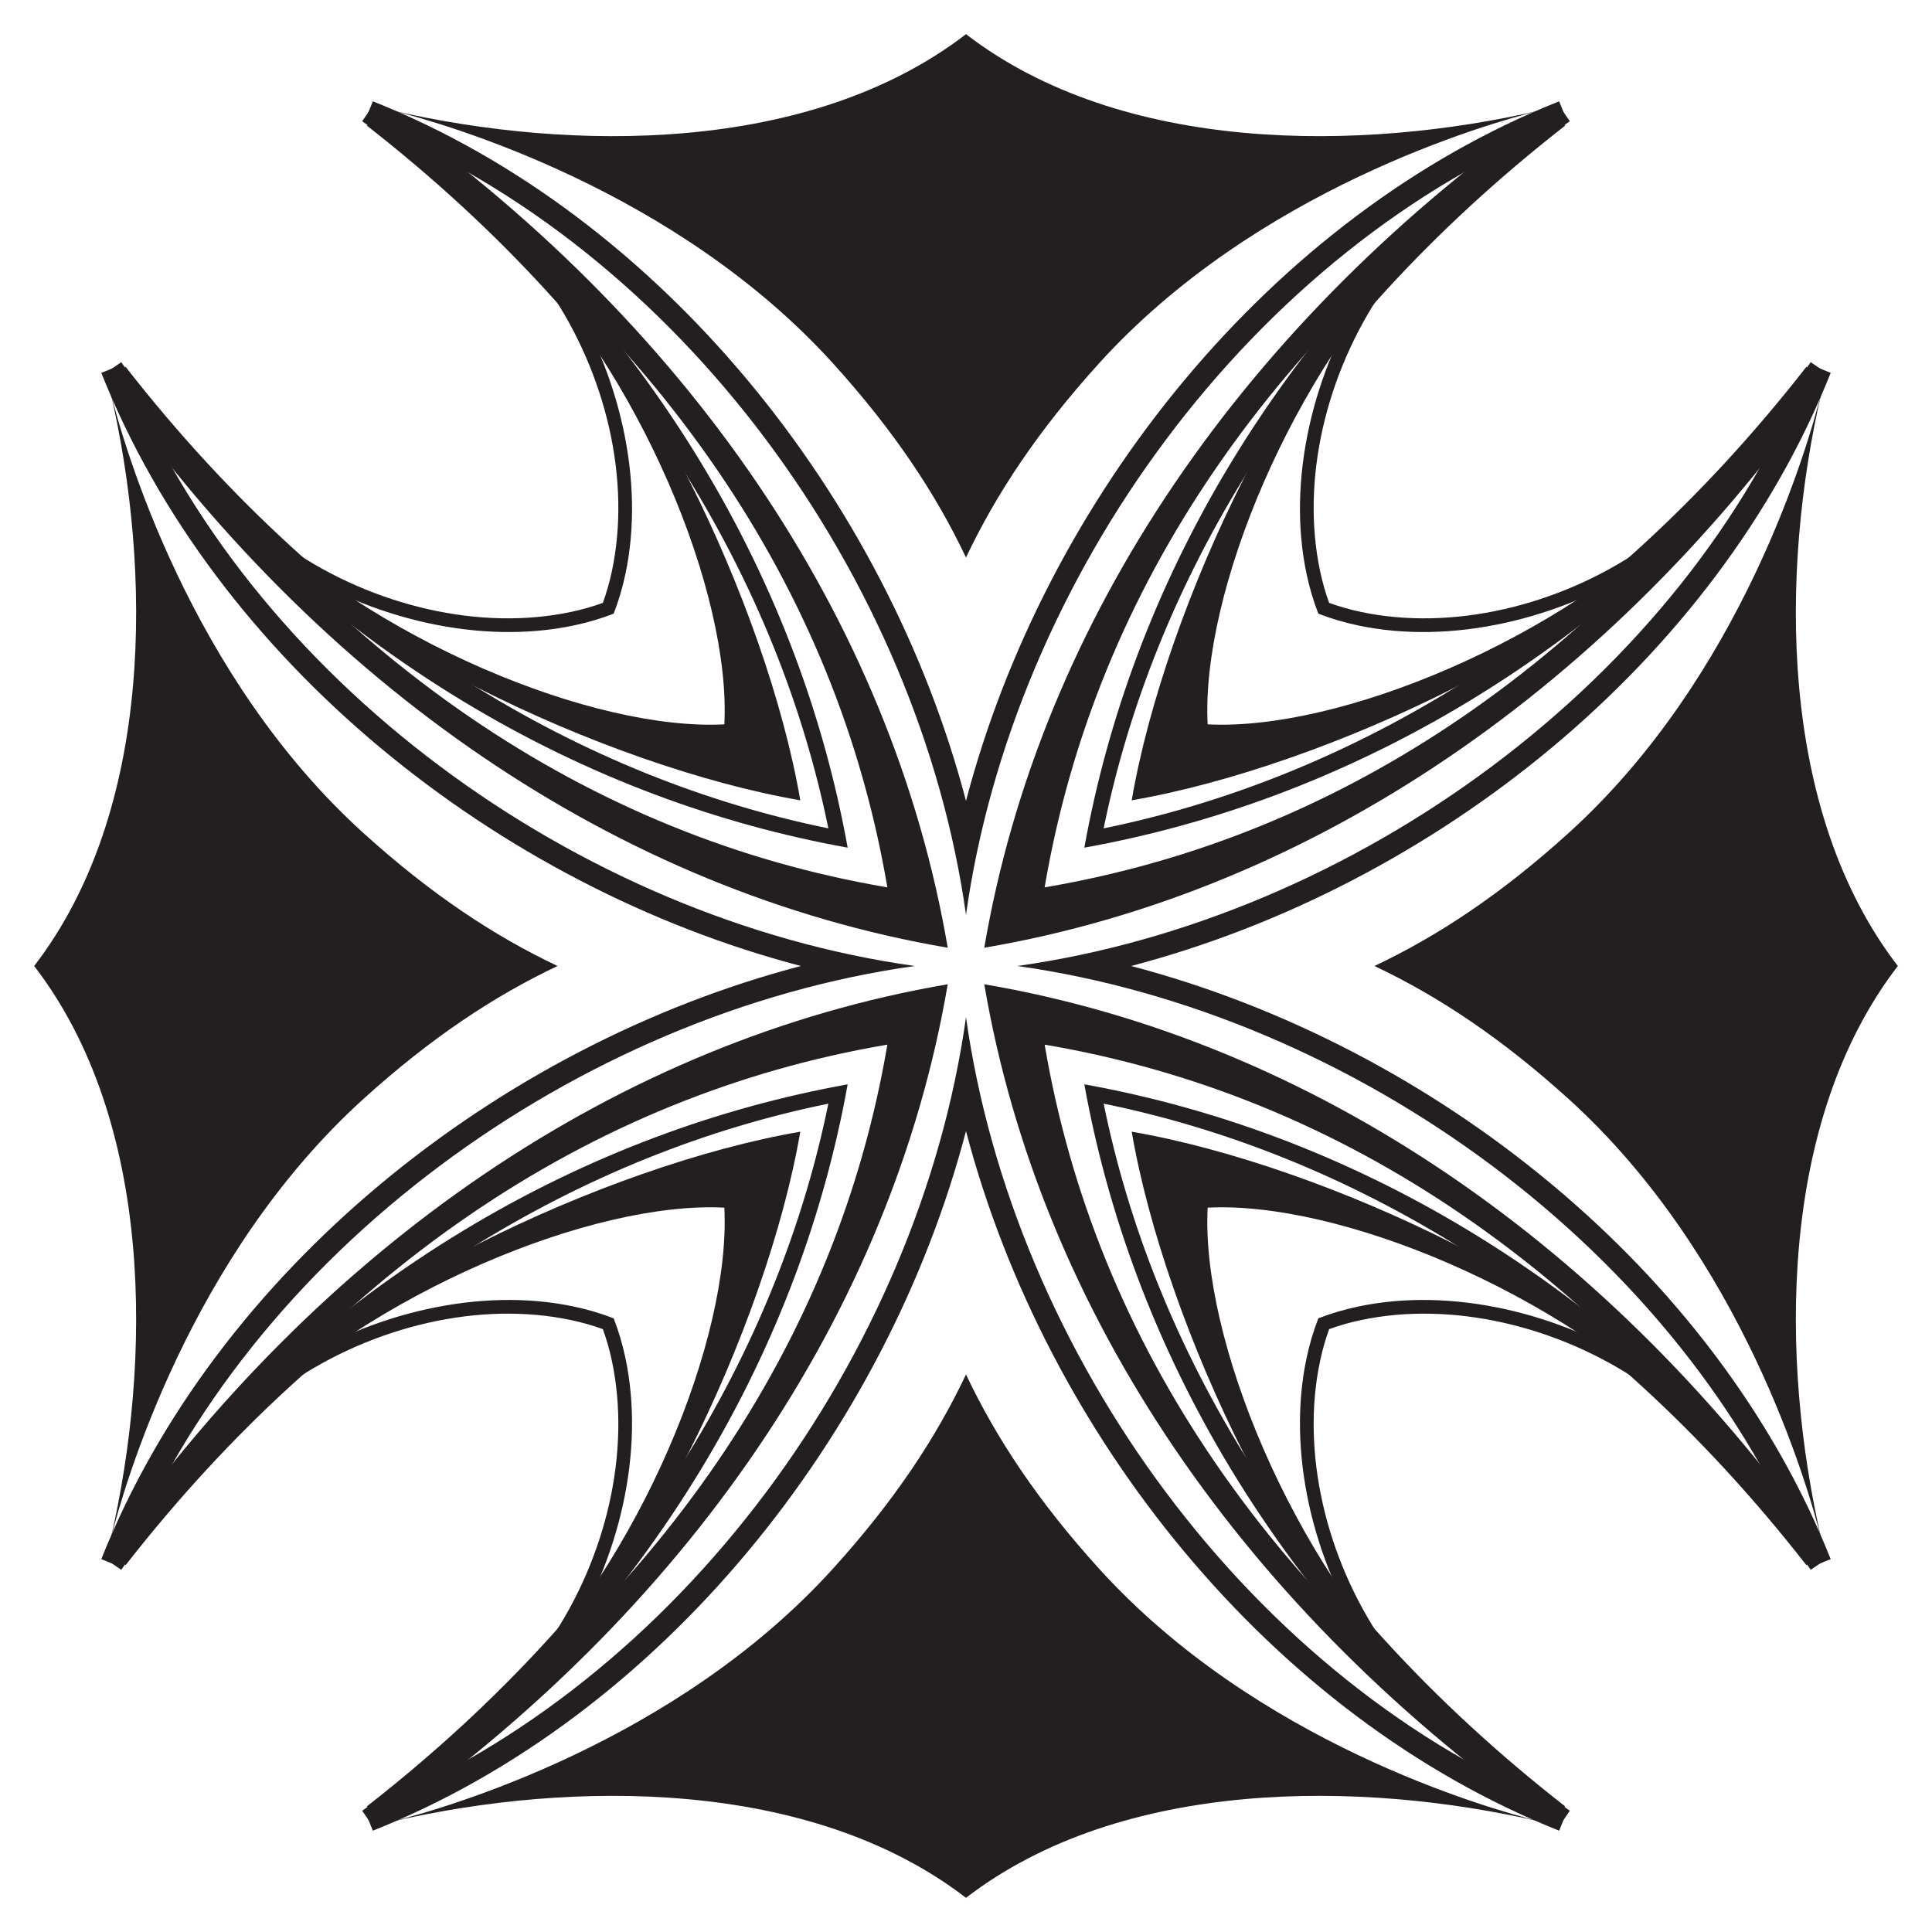 <?xml version="1.0" encoding="utf-8"?>

<!DOCTYPE svg PUBLIC "-//W3C//DTD SVG 1.1//EN" "http://www.w3.org/Graphics/SVG/1.1/DTD/svg11.dtd">
<svg version="1.1" id="Layer_1" xmlns="http://www.w3.org/2000/svg" xmlns:xlink="http://www.w3.org/1999/xlink" x="0px" y="0px"
	 viewBox="0 0 1658.68 1658.68" enable-background="new 0 0 1658.68 1658.68" xml:space="preserve">
<g>
	<g>
		<path fill="#231F20" d="M1131.833,526.847c10.714,4.184,22.037,7.551,33.94,10.068
			c79.602,16.963,173.749-4.707,248.41-53.516c-1.788-3.942-3.42-7.863-4.839-11.86
			c-71.636,48.863-162.942,70.401-241.074,53.78c-9.45-2.013-18.512-4.599-27.17-7.74
			c-3.141-8.657-5.727-17.72-7.74-27.17c-16.621-78.132,4.917-169.438,53.78-241.074
			c-3.996-1.419-7.917-3.051-11.86-4.839c-48.809,74.661-70.479,168.808-53.516,248.41
			C1124.282,504.809,1127.648,516.133,1131.833,526.847z"/>
		<path fill="#231F20" d="M1131.833,1131.833c-4.184,10.714-7.551,22.037-10.068,33.94
			c-16.963,79.602,4.707,173.749,53.516,248.41c3.942-1.788,7.863-3.42,11.86-4.839
			c-48.863-71.636-70.401-162.942-53.78-241.074c2.013-9.45,4.599-18.512,7.74-27.17
			c8.657-3.141,17.72-5.727,27.17-7.74c78.132-16.621,169.438,4.917,241.074,53.78
			c1.419-3.996,3.051-7.917,4.839-11.86c-74.661-48.809-168.808-70.479-248.41-53.516
			C1153.87,1124.282,1142.547,1127.648,1131.833,1131.833z"/>
		<path fill="#231F20" d="M526.847,1131.833c-10.714-4.184-22.037-7.551-33.941-10.068
			c-79.602-16.963-173.749,4.707-248.41,53.516c1.788,3.942,3.42,7.863,4.839,11.86
			c71.637-48.863,162.942-70.401,241.074-53.78c9.45,2.013,18.512,4.599,27.17,7.74
			c3.141,8.657,5.727,17.72,7.74,27.17c16.621,78.132-4.917,169.438-53.78,241.074
			c3.996,1.419,7.917,3.051,11.86,4.839c48.809-74.661,70.479-168.808,53.516-248.41
			C534.398,1153.87,531.031,1142.547,526.847,1131.833z"/>
		<path fill="#231F20" d="M526.847,526.847c4.184-10.714,7.551-22.037,10.068-33.941
			c16.963-79.602-4.707-173.749-53.516-248.41c-3.942,1.788-7.863,3.42-11.86,4.839
			c48.863,71.637,70.401,162.942,53.78,241.074c-2.013,9.45-4.599,18.512-7.74,27.17
			c-8.657,3.141-17.72,5.727-27.17,7.74c-78.132,16.621-169.438-4.917-241.074-53.78
			c-1.419,3.996-3.051,7.917-4.839,11.86c74.661,48.809,168.808,70.479,248.41,53.516
			C504.809,534.398,516.133,531.031,526.847,526.847z"/>
		<path fill="#231F20" d="M971.078,829.34c260.743-68.39,502.285-261.864,600.629-509.25l-18.121-7.284
			c-107.754,271.185-391.539,476.072-680.307,516.534c288.768,40.461,572.553,245.349,680.307,516.534l18.121-7.284
			C1473.363,1091.203,1231.822,897.73,971.078,829.34z"/>
		<path fill="#231F20" d="M829.34,971.078c68.39,260.743,261.863,502.285,509.25,600.629l7.284-18.121
			c-271.185-107.754-476.072-391.539-516.534-680.307c-40.461,288.768-245.349,572.553-516.534,680.307l7.284,18.121
			C567.476,1473.363,760.95,1231.822,829.34,971.078z"/>
		<path fill="#231F20" d="M687.601,829.34c-260.743,68.39-502.285,261.863-600.629,509.25l18.121,7.284
			c107.754-271.185,391.539-476.072,680.307-516.534c-288.768-40.461-572.553-245.349-680.307-516.534l-18.121,7.284
			C185.316,567.476,426.858,760.95,687.601,829.34z"/>
		<path fill="#231F20" d="M829.34,687.601c-68.39-260.743-261.864-502.285-509.25-600.629l-7.284,18.121
			c271.185,107.754,476.072,391.539,516.534,680.307c40.461-288.768,245.349-572.553,516.534-680.307l-7.284-18.121
			C1091.203,185.316,897.73,426.858,829.34,687.601z"/>
		<path fill="#231F20" d="M930.941,727.739c220.09-39.593,449.023-162.25,635.217-400.811L1550.8,314.987
			c-180.552,231.354-395.723,353.807-603.282,396.175c42.368-207.559,164.82-422.73,396.174-603.282l-11.94-15.358
			C1093.19,278.716,970.534,507.649,930.941,727.739z"/>
		<path fill="#231F20" d="M930.941,930.941c39.593,220.09,162.249,449.023,400.811,635.217l11.94-15.358
			c-231.354-180.552-353.807-395.723-396.174-603.282c207.559,42.368,422.73,164.82,603.282,396.174l15.358-11.94
			C1379.964,1093.19,1151.031,970.534,930.941,930.941z"/>
		<path fill="#231F20" d="M727.739,930.941c-220.09,39.593-449.023,162.249-635.217,400.811l15.358,11.94
			c180.552-231.354,395.723-353.807,603.282-396.174c-42.368,207.559-164.82,422.73-396.175,603.282l11.94,15.358
			C565.489,1379.964,688.146,1151.031,727.739,930.941z"/>
		<path fill="#231F20" d="M727.739,727.739c-39.593-220.09-162.25-449.023-400.811-635.217l-11.94,15.358
			c231.354,180.552,353.807,395.723,396.175,603.282c-207.559-42.368-422.73-164.82-603.282-396.175L92.522,326.928
			C278.716,565.489,507.649,688.146,727.739,727.739z"/>
		<path fill="#231F20" d="M845.026,813.654c281.901-48.06,539.521-224.138,725.629-491.671l-16.069-11.046
			c-177.292,254.84-401.208,407.365-657.725,450.881c43.516-256.517,196.041-480.433,450.881-657.725l-11.046-16.069
			C1069.164,274.133,893.086,531.753,845.026,813.654z"/>
		<path fill="#231F20" d="M845.026,845.026c48.06,281.901,224.138,539.521,491.671,725.629l11.046-16.069
			c-254.84-177.292-407.365-401.208-450.881-657.725c256.517,43.516,480.433,196.041,657.725,450.881l16.069-11.046
			C1384.547,1069.164,1126.927,893.086,845.026,845.026z"/>
		<path fill="#231F20" d="M813.654,845.026c-281.901,48.06-539.521,224.138-725.629,491.671l16.069,11.046
			c177.292-254.84,401.208-407.365,657.725-450.881c-43.516,256.517-196.041,480.433-450.881,657.725l11.046,16.069
			C589.516,1384.547,765.594,1126.927,813.654,845.026z"/>
		<path fill="#231F20" d="M813.654,813.654C765.594,531.753,589.516,274.133,321.983,88.025l-11.046,16.069
			c254.84,177.292,407.365,401.208,450.881,657.725c-256.517-43.516-480.433-196.041-657.725-450.881l-16.069,11.046
			C274.133,589.516,531.753,765.594,813.654,813.654z"/>
		<g>
			<path fill-rule="evenodd" clip-rule="evenodd" fill="#231F20" d="M1036.817,621.862
				c110.874,5.823,301.395-70.534,419.206-188.533c-74.76,109.705-317.62,225.144-484.418,253.745
				c28.602-166.798,144.04-409.659,253.745-484.418C1107.352,320.468,1030.994,510.989,1036.817,621.862z"/>
			<path fill-rule="evenodd" clip-rule="evenodd" fill="#231F20" d="M1036.817,1036.817
				c-5.823,110.874,70.534,301.395,188.533,419.206c-109.705-74.76-225.144-317.62-253.745-484.418
				c166.799,28.602,409.659,144.04,484.418,253.745C1338.212,1107.352,1147.691,1030.994,1036.817,1036.817z"/>
			<path fill-rule="evenodd" clip-rule="evenodd" fill="#231F20" d="M621.862,1036.817
				c-110.874-5.823-301.395,70.534-419.206,188.533c74.76-109.705,317.62-225.144,484.418-253.745
				c-28.602,166.799-144.04,409.659-253.745,484.418C551.328,1338.212,627.686,1147.691,621.862,1036.817z"/>
			<path fill-rule="evenodd" clip-rule="evenodd" fill="#231F20" d="M621.862,621.862
				c5.823-110.874-70.534-301.395-188.533-419.206c109.705,74.76,225.144,317.62,253.745,484.418
				c-166.798-28.602-409.659-144.04-484.418-253.745C320.468,551.328,510.989,627.686,621.862,621.862z"/>
		</g>
		<g>
			<g>
				<path fill="#231F20" d="M1322.004,1563.846c6.307,1.581,9.749,2.312,9.749,2.312
					C1328.53,1565.37,1325.274,1564.603,1322.004,1563.846z"/>
				<path fill="#231F20" d="M943.252,1346.414c-51.785-57.215-87.827-111.292-113.912-166.397
					c-26.084,55.105-62.127,109.182-113.912,166.397c-135.148,149.387-332.901,205.939-378.752,217.432
					c153.266-35.498,358.667-37.592,492.664,65.494c133.996-103.086,339.397-100.993,492.664-65.494
					C1276.152,1552.353,1078.399,1495.801,943.252,1346.414z"/>
				<path fill="#231F20" d="M336.676,1563.846c-3.271,0.758-6.527,1.525-9.749,2.312
					C326.928,1566.158,330.369,1565.427,336.676,1563.846z"/>
			</g>
			<g>
				<path fill="#231F20" d="M312.266,715.428C162.879,580.28,106.327,382.527,94.834,336.676
					c35.498,153.266,37.592,358.667-65.494,492.664c103.086,133.996,100.993,339.397,65.494,492.664
					c11.493-45.851,68.045-243.604,217.432-378.752c57.215-51.785,111.292-87.827,166.397-113.912
					C423.558,803.255,369.481,767.213,312.266,715.428z"/>
				<path fill="#231F20" d="M94.834,1322.003c-1.581,6.307-2.312,9.749-2.312,9.749
					C93.309,1328.53,94.076,1325.274,94.834,1322.003z"/>
				<path fill="#231F20" d="M94.834,336.676c-0.758-3.271-1.525-6.527-2.312-9.749
					C92.522,326.928,93.253,330.369,94.834,336.676z"/>
			</g>
			<g>
				<path fill="#231F20" d="M1322.004,94.834c3.271-0.758,6.527-1.525,9.749-2.312
					C1331.752,92.522,1328.311,93.253,1322.004,94.834z"/>
				<path fill="#231F20" d="M336.676,94.834c-6.307-1.581-9.749-2.312-9.749-2.312
					C330.15,93.309,333.406,94.076,336.676,94.834z"/>
				<path fill="#231F20" d="M829.34,29.34c-133.996,103.086-339.397,100.993-492.664,65.494
					c45.851,11.493,243.604,68.045,378.752,217.432c51.785,57.215,87.827,111.292,113.912,166.397
					c26.085-55.105,62.127-109.182,113.912-166.397c135.148-149.387,332.901-205.939,378.752-217.432
					C1168.737,130.332,963.336,132.426,829.34,29.34z"/>
			</g>
			<g>
				<path fill="#231F20" d="M1563.846,336.676c1.581-6.307,2.312-9.749,2.312-9.749
					C1565.37,330.15,1564.603,333.406,1563.846,336.676z"/>
				<path fill="#231F20" d="M1563.846,1322.003c0.758,3.271,1.525,6.527,2.312,9.749
					C1566.158,1331.752,1565.427,1328.31,1563.846,1322.003z"/>
				<path fill="#231F20" d="M1629.34,829.34c-103.086-133.996-100.992-339.397-65.494-492.664
					c-11.493,45.851-68.045,243.604-217.432,378.752c-57.215,51.785-111.292,87.827-166.397,113.912
					c55.105,26.084,109.182,62.127,166.397,113.912c149.387,135.148,205.939,332.901,217.432,378.752
					C1528.347,1168.737,1526.254,963.336,1629.34,829.34z"/>
			</g>
		</g>
	</g>
</g>
</svg>
